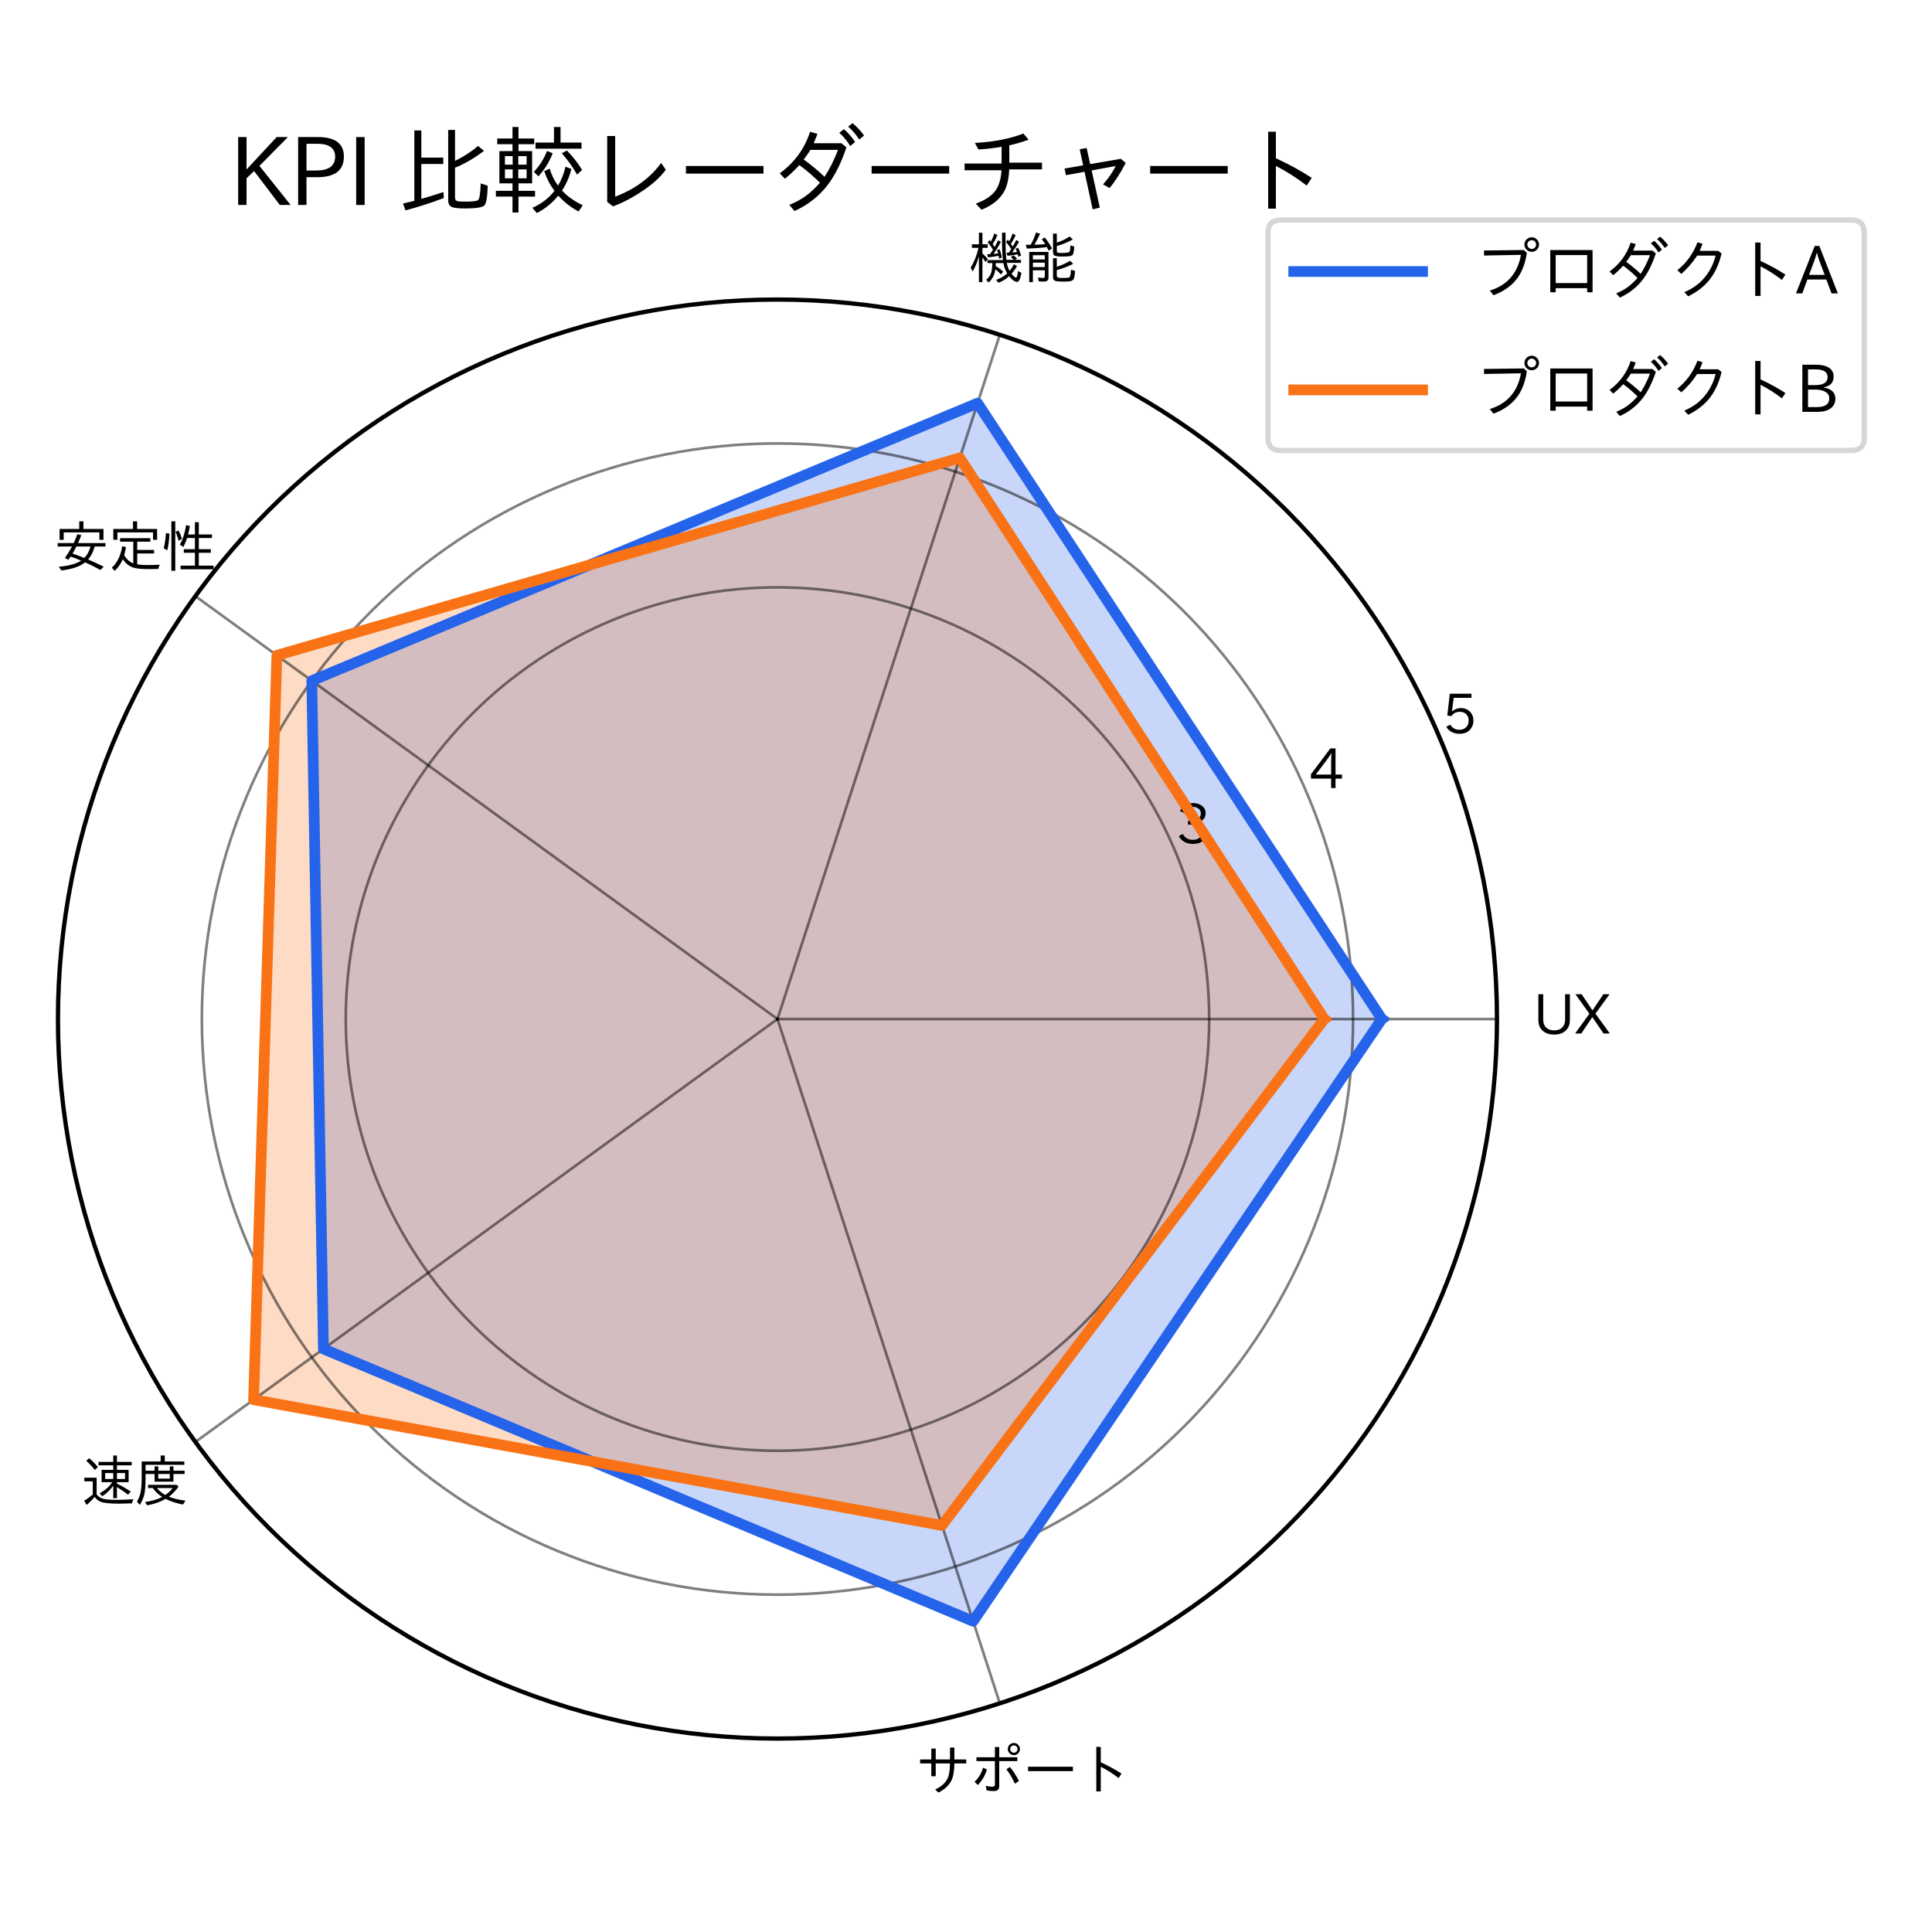 <?xml version="1.0" encoding="utf-8" standalone="no"?>
<!DOCTYPE svg PUBLIC "-//W3C//DTD SVG 1.1//EN"
  "http://www.w3.org/Graphics/SVG/1.1/DTD/svg11.dtd">
<svg xmlns:xlink="http://www.w3.org/1999/xlink" width="360pt" height="360pt" viewBox="0 0 360 360" xmlns="http://www.w3.org/2000/svg" version="1.1">
 <defs>
  <style type="text/css">*{stroke-linejoin: round; stroke-linecap: butt}</style>
 </defs>
 <g id="figure_1">
  <g id="patch_1">
   <path d="M 0 360 
L 360 360 
L 360 0 
L 0 0 
z
" style="fill: #ffffff"/>
  </g>
  <g id="axes_1">
   <g id="patch_2">
    <path d="M 278.94 189.885 
C 278.94 172.279 275.472 154.844 268.735 138.579 
C 261.997 122.313 252.121 107.532 239.672 95.083 
C 227.223 82.634 212.442 72.758 196.176 66.02 
C 179.911 59.283 162.476 55.815 144.87 55.815 
C 127.264 55.815 109.829 59.283 93.564 66.02 
C 77.298 72.758 62.517 82.634 50.068 95.083 
C 37.619 107.532 27.743 122.313 21.005 138.579 
C 14.268 154.844 10.8 172.279 10.8 189.885 
C 10.8 207.491 14.268 224.926 21.005 241.191 
C 27.743 257.457 37.619 272.238 50.068 284.687 
C 62.517 297.136 77.298 307.012 93.564 313.75 
C 109.829 320.487 127.264 323.955 144.87 323.955 
C 162.476 323.955 179.911 320.487 196.176 313.75 
C 212.442 307.012 227.223 297.136 239.672 284.687 
C 252.121 272.238 261.997 257.457 268.735 241.191 
C 275.472 224.926 278.94 207.491 278.94 189.885 
M 144.87 189.885 
C 144.87 189.885 144.87 189.885 144.87 189.885 
C 144.87 189.885 144.87 189.885 144.87 189.885 
C 144.87 189.885 144.87 189.885 144.87 189.885 
C 144.87 189.885 144.87 189.885 144.87 189.885 
C 144.87 189.885 144.87 189.885 144.87 189.885 
C 144.87 189.885 144.87 189.885 144.87 189.885 
C 144.87 189.885 144.87 189.885 144.87 189.885 
C 144.87 189.885 144.87 189.885 144.87 189.885 
C 144.87 189.885 144.87 189.885 144.87 189.885 
C 144.87 189.885 144.87 189.885 144.87 189.885 
C 144.87 189.885 144.87 189.885 144.87 189.885 
C 144.87 189.885 144.87 189.885 144.87 189.885 
C 144.87 189.885 144.87 189.885 144.87 189.885 
C 144.87 189.885 144.87 189.885 144.87 189.885 
C 144.87 189.885 144.87 189.885 144.87 189.885 
C 144.87 189.885 144.87 189.885 144.87 189.885 
z
" style="fill: #ffffff"/>
   </g>
   <g id="patch_3">
    <path d="M 257.489 189.885 
L 182.157 75.128 
L 58.098 126.842 
L 60.267 251.352 
L 181.328 302.092 
z
" clip-path="url(#pa97ef4723c)" style="fill: #2563eb; opacity: 0.25; stroke: #2563eb; stroke-linejoin: miter"/>
   </g>
   <g id="patch_4">
    <path d="M 246.763 189.885 
L 178.843 85.328 
L 51.59 122.113 
L 47.252 260.809 
L 175.528 284.241 
z
" clip-path="url(#pa97ef4723c)" style="fill: #f97316; opacity: 0.25; stroke: #f97316; stroke-linejoin: miter"/>
   </g>
   <g id="matplotlib.axis_1">
    <g id="xtick_1">
     <g id="line2d_1">
      <path d="M 144.87 189.885 
L 278.94 189.885 
" clip-path="url(#pa97ef4723c)" style="fill: none; stroke: #000000; stroke-opacity: 0.5; stroke-width: 0.5; stroke-linecap: square"/>
     </g>
     <g id="text_1">
      <!-- UX -->
      <g transform="translate(285.774 192.68) scale(0.1 -0.1)">
       <defs>
        <path id="IPAexGothic-55" d="M 4219 4634 
L 4219 1631 
Q 4219 994 3906 594 
Q 3400 -63 2388 -63 
Q 1372 -63 856 594 
Q 550 988 550 1631 
L 550 4634 
L 1113 4634 
L 1113 1700 
Q 1113 1134 1388 831 
Q 1753 428 2388 428 
Q 3031 428 3388 831 
Q 3663 1144 3663 1700 
L 3663 4634 
L 4219 4634 
z
" transform="scale(0.016)"/>
        <path id="IPAexGothic-58" d="M 4203 63 
L 3469 63 
L 2163 1972 
L 881 63 
L 159 63 
L 1822 2369 
L 203 4634 
L 922 4634 
L 2181 2753 
L 3450 4634 
L 4166 4634 
L 2528 2375 
L 4203 63 
z
" transform="scale(0.016)"/>
       </defs>
       <use xlink:href="#IPAexGothic-55"/>
       <use xlink:href="#IPAexGothic-58" transform="translate(74.707 0)"/>
      </g>
     </g>
    </g>
    <g id="xtick_2">
     <g id="line2d_2">
      <path d="M 144.87 189.885 
L 186.3 62.377 
" clip-path="url(#pa97ef4723c)" style="fill: none; stroke: #000000; stroke-opacity: 0.5; stroke-width: 0.5; stroke-linecap: square"/>
     </g>
     <g id="text_2">
      <!-- 機能 -->
      <g transform="translate(180.626 51.857) scale(0.1 -0.1)">
       <defs>
        <path id="IPAexGothic-6a5f" d="M 3916 2125 
Q 3806 2984 3806 4238 
L 3806 5313 
L 4216 5313 
L 4216 4300 
Q 4216 3081 4300 2278 
L 4313 2150 
L 5175 2150 
Q 4984 2350 4822 2469 
L 5144 2669 
Q 5325 2541 5547 2309 
L 5309 2150 
L 6006 2150 
L 6006 1797 
L 4363 1797 
Q 4450 1278 4688 869 
Q 4931 1150 5194 1631 
L 5553 1431 
Q 5284 953 4913 531 
Q 4941 491 4959 475 
Q 5278 78 5438 78 
Q 5581 78 5669 844 
L 6066 628 
Q 5881 -422 5559 -422 
Q 5163 -422 4631 244 
Q 4069 -275 3384 -519 
L 3116 -191 
Q 3881 88 4406 569 
Q 4072 1116 3966 1772 
L 3084 1772 
Q 3078 1747 3078 1675 
Q 3078 1650 3063 1431 
Q 3534 1153 3934 781 
L 3684 441 
Q 3328 816 3031 1056 
Q 2906 91 2238 -494 
L 1950 -172 
Q 2478 241 2603 891 
Q 2659 1197 2681 1772 
L 2116 1772 
L 2116 2125 
L 3916 2125 
z
M 1113 2534 
Q 813 1522 384 794 
L 153 1250 
Q 763 2228 1063 3547 
L 294 3547 
L 294 3956 
L 1113 3956 
L 1113 5306 
L 1522 5306 
L 1522 3956 
L 2138 3956 
L 2138 3547 
L 1522 3547 
L 1522 2881 
Q 1875 2588 2150 2228 
L 1888 1884 
Q 1753 2144 1522 2434 
L 1522 -447 
L 1113 -447 
L 1113 2534 
z
M 2750 3334 
Q 2441 3850 2131 4159 
L 2347 4469 
Q 2384 4425 2509 4275 
Q 2734 4703 2913 5228 
L 3263 5025 
Q 3028 4447 2719 3988 
Q 2766 3919 2838 3803 
Q 2913 3684 2938 3647 
Q 3175 4066 3347 4434 
L 3666 4244 
Q 3263 3431 2809 2841 
Q 3097 2872 3347 2900 
Q 3347 2913 3334 2950 
Q 3313 3063 3231 3303 
L 3519 3372 
Q 3716 2891 3781 2413 
L 3456 2297 
Q 3453 2316 3428 2484 
Q 3416 2575 3403 2631 
Q 2906 2506 2175 2438 
L 2072 2797 
Q 2109 2800 2194 2803 
Q 2263 2806 2297 2809 
Q 2369 2809 2413 2816 
L 2438 2853 
Q 2538 2994 2750 3334 
z
M 4875 3413 
Q 4559 3916 4263 4206 
L 4478 4506 
Q 4494 4488 4559 4406 
Q 4609 4350 4641 4306 
Q 4891 4769 5038 5216 
L 5394 5013 
Q 5147 4466 4838 4025 
Q 4963 3844 5050 3700 
Q 5241 4019 5466 4469 
L 5784 4256 
Q 5497 3725 4991 3009 
Q 5356 3031 5547 3053 
Q 5466 3281 5381 3450 
L 5681 3553 
Q 5872 3181 6022 2669 
L 5709 2503 
Q 5697 2550 5663 2678 
Q 5641 2759 5631 2797 
Q 5019 2669 4434 2619 
L 4338 2975 
Q 4513 2975 4594 2981 
Q 4778 3256 4875 3413 
z
" transform="scale(0.016)"/>
        <path id="IPAexGothic-80fd" d="M 888 3903 
Q 1228 4475 1509 5325 
L 1991 5203 
Q 1684 4497 1344 3941 
L 1325 3916 
L 1406 3916 
Q 1972 3928 2522 3966 
L 2584 3966 
Q 2438 4216 2181 4556 
L 2541 4753 
Q 3025 4141 3372 3475 
L 2988 3213 
Q 2909 3375 2775 3634 
Q 1938 3513 447 3456 
L 319 3897 
Q 613 3897 734 3903 
L 888 3903 
z
M 2963 3072 
L 2963 50 
Q 2963 -384 2413 -384 
Q 2100 -384 1822 -347 
L 1753 97 
Q 2091 38 2328 38 
Q 2534 38 2534 225 
L 2534 934 
L 1150 934 
L 1150 -447 
L 722 -447 
L 722 3072 
L 2963 3072 
z
M 1150 2688 
L 1150 2194 
L 2534 2194 
L 2534 2688 
L 1150 2688 
z
M 1150 1822 
L 1150 1306 
L 2534 1306 
L 2534 1822 
L 1150 1822 
z
M 3934 4153 
Q 4806 4444 5431 4872 
L 5803 4525 
Q 4866 4013 3934 3763 
L 3934 3206 
Q 3934 3022 4069 2981 
Q 4188 2950 4550 2950 
Q 5344 2950 5431 3116 
Q 5497 3234 5516 3828 
L 5963 3706 
Q 5934 2825 5719 2675 
Q 5522 2534 4594 2534 
Q 3897 2534 3678 2644 
Q 3494 2741 3494 3034 
L 3494 5209 
L 3934 5209 
L 3934 4153 
z
M 3934 1338 
Q 3947 1344 3984 1356 
Q 4816 1628 5472 2041 
L 5841 1684 
Q 4884 1203 3934 959 
L 3934 353 
Q 3934 131 4088 81 
Q 4203 38 4625 38 
Q 5228 38 5375 100 
Q 5556 188 5584 991 
L 6053 872 
Q 6025 203 5919 -44 
Q 5816 -281 5478 -341 
Q 5253 -384 4722 -384 
Q 3966 -384 3738 -294 
Q 3494 -197 3494 116 
L 3494 2338 
L 3934 2338 
L 3934 1338 
z
" transform="scale(0.016)"/>
       </defs>
       <use xlink:href="#IPAexGothic-6a5f"/>
       <use xlink:href="#IPAexGothic-80fd" transform="translate(100 0)"/>
      </g>
     </g>
    </g>
    <g id="xtick_3">
     <g id="line2d_3">
      <path d="M 144.87 189.885 
L 36.405 111.081 
" clip-path="url(#pa97ef4723c)" style="fill: none; stroke: #000000; stroke-opacity: 0.5; stroke-width: 0.5; stroke-linecap: square"/>
     </g>
     <g id="text_3">
      <!-- 安定性 -->
      <g transform="translate(10.079 105.647) scale(0.1 -0.1)">
       <defs>
        <path id="IPAexGothic-5b89" d="M 4728 2381 
Q 4484 1484 3969 872 
Q 5034 406 5778 31 
L 5394 -353 
Q 4466 163 3616 538 
Q 2703 -194 838 -403 
L 550 31 
Q 2269 166 3147 738 
Q 2625 963 1925 1216 
Q 1863 1119 1663 831 
L 1259 1050 
Q 1688 1653 2088 2381 
L 416 2381 
L 416 2784 
L 2284 2784 
Q 2559 3388 2713 3828 
L 3169 3706 
Q 2969 3178 2791 2784 
L 5984 2784 
L 5984 2381 
L 4728 2381 
z
M 4244 2381 
L 2597 2381 
Q 2459 2097 2206 1659 
L 2150 1563 
Q 2750 1359 3366 1113 
L 3525 1050 
Q 4019 1572 4244 2381 
z
M 3419 4428 
L 5753 4428 
L 5753 3159 
L 5278 3159 
L 5278 4025 
L 1116 4025 
L 1116 3159 
L 641 3159 
L 641 4428 
L 2931 4428 
L 2931 5313 
L 3419 5313 
L 3419 4428 
z
" transform="scale(0.016)"/>
        <path id="IPAexGothic-5b9a" d="M 3431 303 
Q 3931 225 4709 225 
Q 5191 225 6053 263 
Q 5963 59 5888 -228 
Q 5234 -250 4844 -250 
Q 3569 -250 3003 -78 
Q 2259 153 1750 903 
Q 1441 163 806 -459 
L 475 -75 
Q 1416 759 1684 2419 
L 2125 2303 
Q 2031 1756 1909 1356 
Q 2338 678 2972 416 
L 2972 2944 
L 1434 2944 
L 1434 3353 
L 4959 3353 
L 4959 2944 
L 3431 2944 
L 3431 1984 
L 5397 1984 
L 5397 1569 
L 3431 1569 
L 3431 303 
z
M 3419 4428 
L 5750 4428 
L 5750 3166 
L 5275 3166 
L 5275 4025 
L 1122 4025 
L 1122 3166 
L 647 3166 
L 647 4428 
L 2938 4428 
L 2938 5313 
L 3419 5313 
L 3419 4428 
z
" transform="scale(0.016)"/>
        <path id="IPAexGothic-6027" d="M 3106 3788 
L 3900 3788 
L 3900 5216 
L 4353 5216 
L 4353 3788 
L 5884 3788 
L 5884 3372 
L 4353 3372 
L 4353 2069 
L 5756 2069 
L 5756 1653 
L 4353 1653 
L 4353 153 
L 6081 153 
L 6081 -269 
L 2231 -269 
L 2231 153 
L 3900 153 
L 3900 1653 
L 2606 1653 
L 2606 2069 
L 3900 2069 
L 3900 3372 
L 2984 3372 
Q 2806 2803 2544 2325 
L 2147 2613 
Q 2638 3428 2875 4875 
L 3313 4778 
Q 3234 4309 3106 3788 
z
M 269 2188 
Q 459 2891 525 3950 
L 934 3884 
Q 884 2694 672 1931 
L 269 2188 
z
M 1997 3047 
Q 1872 3591 1650 4078 
L 1984 4256 
Q 2216 3844 2394 3291 
L 1997 3047 
z
M 1159 5313 
L 1613 5313 
L 1613 -447 
L 1159 -447 
L 1159 5313 
z
" transform="scale(0.016)"/>
       </defs>
       <use xlink:href="#IPAexGothic-5b89"/>
       <use xlink:href="#IPAexGothic-5b9a" transform="translate(100 0)"/>
       <use xlink:href="#IPAexGothic-6027" transform="translate(200 0)"/>
      </g>
     </g>
    </g>
    <g id="xtick_4">
     <g id="line2d_4">
      <path d="M 144.87 189.885 
L 36.405 268.689 
" clip-path="url(#pa97ef4723c)" style="fill: none; stroke: #000000; stroke-opacity: 0.5; stroke-width: 0.5; stroke-linecap: square"/>
     </g>
     <g id="text_4">
      <!-- 速度 -->
      <g transform="translate(15.079 279.714) scale(0.1 -0.1)">
       <defs>
        <path id="IPAexGothic-901f" d="M 3766 1809 
Q 3256 1066 2481 569 
L 2175 913 
Q 3125 1413 3644 2206 
L 2406 2206 
L 2406 3641 
L 3766 3641 
L 3766 4172 
L 2047 4172 
L 2047 4569 
L 3766 4569 
L 3766 5313 
L 4194 5313 
L 4194 4569 
L 5913 4569 
L 5913 4172 
L 4194 4172 
L 4194 3641 
L 5553 3641 
L 5553 2206 
L 4194 2206 
L 4194 2034 
L 4250 2009 
Q 4988 1653 5803 1125 
L 5497 753 
Q 4834 1244 4194 1638 
L 4194 350 
L 3766 350 
L 3766 1809 
z
M 3766 3269 
L 2822 3269 
L 2822 2578 
L 3766 2578 
L 3766 3269 
z
M 4194 3269 
L 4194 2578 
L 5138 2578 
L 5138 3269 
L 4194 3269 
z
M 1831 781 
Q 2084 456 2450 319 
Q 2903 147 4134 147 
Q 5069 147 6119 222 
Q 6000 9 5944 -263 
Q 5025 -294 4428 -294 
Q 2800 -294 2272 -63 
Q 1869 119 1600 491 
Q 1131 -53 666 -444 
L 372 44 
Q 881 344 1378 775 
L 1378 2303 
L 397 2303 
L 397 2731 
L 1831 2731 
L 1831 781 
z
M 1619 3622 
Q 1206 4169 619 4697 
L 959 4991 
Q 1488 4581 1972 3975 
L 1619 3622 
z
" transform="scale(0.016)"/>
        <path id="IPAexGothic-5ea6" d="M 3516 4622 
L 5794 4622 
L 5794 4231 
L 1278 4231 
L 1278 3547 
L 2328 3547 
L 2328 4041 
L 2759 4041 
L 2759 3547 
L 4097 3547 
L 4097 4041 
L 4525 4041 
L 4525 3547 
L 5825 3547 
L 5825 3163 
L 4525 3163 
L 4525 2266 
L 2328 2266 
L 2328 3163 
L 1278 3163 
L 1278 2747 
Q 1278 1434 1131 775 
Q 1006 203 606 -441 
L 269 -50 
Q 653 541 763 1381 
Q 825 1869 825 2747 
L 825 4622 
L 3034 4622 
L 3034 5313 
L 3516 5313 
L 3516 4622 
z
M 2759 3163 
L 2759 2619 
L 4097 2619 
L 4097 3163 
L 2759 3163 
z
M 3609 263 
Q 2784 -231 1472 -494 
L 1222 -97 
Q 2444 63 3213 491 
Q 2544 909 2119 1522 
L 1575 1522 
L 1575 1900 
L 4897 1900 
L 5125 1700 
Q 4628 994 3994 516 
Q 4769 200 5925 56 
L 5638 -397 
Q 4434 -163 3609 263 
z
M 2606 1522 
Q 2984 1044 3578 716 
Q 4163 1119 4422 1522 
L 2606 1522 
z
" transform="scale(0.016)"/>
       </defs>
       <use xlink:href="#IPAexGothic-901f"/>
       <use xlink:href="#IPAexGothic-5ea6" transform="translate(100 0)"/>
      </g>
     </g>
    </g>
    <g id="xtick_5">
     <g id="line2d_5">
      <path d="M 144.87 189.885 
L 186.3 317.393 
" clip-path="url(#pa97ef4723c)" style="fill: none; stroke: #000000; stroke-opacity: 0.5; stroke-width: 0.5; stroke-linecap: square"/>
     </g>
     <g id="text_5">
      <!-- サポート -->
      <g transform="translate(170.626 333.503) scale(0.1 -0.1)">
       <defs>
        <path id="IPAexGothic-30b5" d="M 3994 4919 
L 4506 4919 
L 4506 3531 
L 5888 3531 
L 5888 3072 
L 4506 3072 
Q 4488 1719 4153 1063 
Q 3728 222 2644 -325 
L 2266 38 
Q 3325 525 3713 1319 
Q 3975 1853 3994 3072 
L 2331 3072 
L 2331 1575 
L 1819 1575 
L 1819 3072 
L 513 3072 
L 513 3531 
L 1819 3531 
L 1819 4797 
L 2331 4797 
L 2331 3531 
L 3994 3531 
L 3994 4919 
z
" transform="scale(0.016)"/>
        <path id="IPAexGothic-30dd" d="M 5188 5453 
Q 5497 5453 5706 5219 
Q 5891 5016 5891 4747 
Q 5891 4434 5656 4222 
Q 5453 4038 5188 4038 
Q 4872 4038 4659 4272 
Q 4475 4475 4475 4747 
Q 4475 5059 4709 5269 
Q 4916 5453 5188 5453 
z
M 5188 5172 
Q 4997 5172 4866 5031 
Q 4756 4909 4756 4747 
Q 4756 4556 4897 4428 
Q 5022 4319 5188 4319 
Q 5372 4319 5500 4459 
Q 5609 4584 5609 4747 
Q 5609 4934 5469 5063 
Q 5347 5172 5188 5172 
z
M 2972 4978 
L 3478 4978 
L 3478 3794 
L 5584 3794 
L 5584 3341 
L 3478 3341 
L 3478 397 
Q 3478 -147 2844 -147 
Q 2428 -147 2019 -72 
L 1909 459 
Q 2300 359 2716 359 
Q 2972 359 2972 616 
L 2972 3341 
L 822 3341 
L 822 3794 
L 2972 3794 
L 2972 4978 
z
M 603 922 
Q 988 1294 1222 1694 
Q 1438 2063 1600 2572 
L 2050 2369 
Q 1859 1766 1588 1325 
Q 1372 975 1000 556 
L 603 922 
z
M 5313 709 
Q 4847 1700 4309 2388 
L 4719 2656 
Q 5269 2016 5775 1031 
L 5313 709 
z
" transform="scale(0.016)"/>
        <path id="IPAexGothic-30fc" d="M 588 2688 
L 5809 2688 
L 5809 2175 
L 588 2175 
L 588 2688 
z
" transform="scale(0.016)"/>
        <path id="IPAexGothic-30c8" d="M 2284 4997 
L 2803 4997 
L 2803 3206 
Q 4088 2619 5216 1888 
L 4878 1369 
Q 3819 2175 2803 2688 
L 2803 -184 
L 2284 -184 
L 2284 4997 
z
" transform="scale(0.016)"/>
       </defs>
       <use xlink:href="#IPAexGothic-30b5"/>
       <use xlink:href="#IPAexGothic-30dd" transform="translate(100 0)"/>
       <use xlink:href="#IPAexGothic-30fc" transform="translate(200 0)"/>
       <use xlink:href="#IPAexGothic-30c8" transform="translate(300 0)"/>
      </g>
     </g>
    </g>
   </g>
   <g id="matplotlib.axis_2">
    <g id="ytick_1">
     <g id="line2d_6">
      <path d="M 225.312 189.885 
C 225.312 179.321 223.231 168.861 219.189 159.101 
C 215.146 149.342 209.221 140.473 201.751 133.004 
C 194.282 125.534 185.413 119.609 175.654 115.566 
C 165.894 111.524 155.434 109.443 144.87 109.443 
C 134.306 109.443 123.846 111.524 114.086 115.566 
C 104.327 119.609 95.458 125.534 87.989 133.004 
C 80.519 140.473 74.594 149.342 70.551 159.101 
C 66.509 168.861 64.428 179.321 64.428 189.885 
C 64.428 200.449 66.509 210.909 70.551 220.669 
C 74.594 230.428 80.519 239.297 87.989 246.766 
C 95.458 254.236 104.327 260.161 114.086 264.204 
C 123.846 268.246 134.306 270.327 144.87 270.327 
C 155.434 270.327 165.894 268.246 175.654 264.204 
C 185.413 260.161 194.282 254.236 201.751 246.766 
C 209.221 239.297 215.146 230.428 219.189 220.669 
C 223.231 210.909 225.312 200.449 225.312 189.885 
" clip-path="url(#pa97ef4723c)" style="fill: none; stroke: #000000; stroke-opacity: 0.5; stroke-width: 0.5; stroke-linecap: square"/>
     </g>
     <g id="text_6">
      <!-- 3 -->
      <g transform="translate(219.189 157.201) scale(0.1 -0.1)">
       <defs>
        <path id="IPAexGothic-33" d="M 2381 2419 
Q 3506 2216 3506 1278 
Q 3506 716 3128 356 
Q 2709 -31 1944 -31 
Q 797 -31 288 881 
L 756 1131 
Q 1109 441 1938 441 
Q 2425 441 2694 691 
Q 2950 928 2950 1291 
Q 2950 1719 2566 1978 
Q 2216 2213 1644 2213 
L 1363 2213 
L 1363 2669 
L 1656 2669 
Q 2231 2669 2534 2888 
Q 2859 3119 2859 3509 
Q 2859 3934 2494 4138 
Q 2259 4278 1931 4278 
Q 1238 4278 903 3578 
L 434 3803 
Q 897 4725 1938 4725 
Q 2597 4725 3006 4394 
Q 3416 4069 3416 3534 
Q 3416 3028 3019 2706 
Q 2763 2500 2381 2444 
L 2381 2419 
z
" transform="scale(0.016)"/>
       </defs>
       <use xlink:href="#IPAexGothic-33"/>
      </g>
     </g>
    </g>
    <g id="ytick_2">
     <g id="line2d_7">
      <path d="M 252.126 189.885 
C 252.126 175.8 249.352 161.852 243.962 148.84 
C 238.572 135.827 230.671 124.003 220.711 114.044 
C 210.752 104.084 198.928 96.183 185.915 90.793 
C 172.903 85.403 158.955 82.629 144.87 82.629 
C 130.785 82.629 116.837 85.403 103.825 90.793 
C 90.812 96.183 78.988 104.084 69.029 114.044 
C 59.069 124.003 51.168 135.827 45.778 148.84 
C 40.388 161.852 37.614 175.8 37.614 189.885 
C 37.614 203.97 40.388 217.918 45.778 230.93 
C 51.168 243.943 59.069 255.767 69.029 265.726 
C 78.988 275.686 90.812 283.587 103.825 288.977 
C 116.837 294.367 130.785 297.141 144.87 297.141 
C 158.955 297.141 172.903 294.367 185.915 288.977 
C 198.928 283.587 210.752 275.686 220.711 265.726 
C 230.671 255.767 238.572 243.943 243.962 230.93 
C 249.352 217.918 252.126 203.97 252.126 189.885 
" clip-path="url(#pa97ef4723c)" style="fill: none; stroke: #000000; stroke-opacity: 0.5; stroke-width: 0.5; stroke-linecap: square"/>
     </g>
     <g id="text_7">
      <!-- 4 -->
      <g transform="translate(243.962 146.94) scale(0.1 -0.1)">
       <defs>
        <path id="IPAexGothic-34" d="M 3813 1159 
L 3059 1159 
L 3059 63 
L 2547 63 
L 2547 1159 
L 197 1159 
L 197 1672 
L 2456 4678 
L 3059 4678 
L 3059 1634 
L 3813 1634 
L 3813 1159 
z
M 2578 4109 
L 2559 4109 
Q 2278 3656 2003 3284 
L 759 1634 
L 2547 1634 
L 2547 3144 
Q 2547 3481 2578 4109 
z
" transform="scale(0.016)"/>
       </defs>
       <use xlink:href="#IPAexGothic-34"/>
      </g>
     </g>
    </g>
    <g id="ytick_3">
     <g id="line2d_8">
      <path d="M 278.94 189.885 
C 278.94 172.279 275.472 154.844 268.735 138.579 
C 261.997 122.313 252.121 107.532 239.672 95.083 
C 227.223 82.634 212.442 72.758 196.176 66.02 
C 179.911 59.283 162.476 55.815 144.87 55.815 
C 127.264 55.815 109.829 59.283 93.564 66.02 
C 77.298 72.758 62.517 82.634 50.068 95.083 
C 37.619 107.532 27.743 122.313 21.005 138.579 
C 14.268 154.844 10.8 172.279 10.8 189.885 
C 10.8 207.491 14.268 224.926 21.005 241.191 
C 27.743 257.457 37.619 272.238 50.068 284.687 
C 62.517 297.136 77.298 307.012 93.564 313.75 
C 109.829 320.487 127.264 323.955 144.87 323.955 
C 162.476 323.955 179.911 320.487 196.176 313.75 
C 212.442 307.012 227.223 297.136 239.672 284.687 
C 252.121 272.238 261.997 257.457 268.735 241.191 
C 275.472 224.926 278.94 207.491 278.94 189.885 
" clip-path="url(#pa97ef4723c)" style="fill: none; stroke: #000000; stroke-opacity: 0.5; stroke-width: 0.5; stroke-linecap: square"/>
     </g>
     <g id="text_8">
      <!-- 5 -->
      <g transform="translate(268.735 136.679) scale(0.1 -0.1)">
       <defs>
        <path id="IPAexGothic-35" d="M 1178 2603 
Q 1634 2963 2172 2963 
Q 2816 2963 3241 2528 
Q 3638 2113 3638 1497 
Q 3638 938 3297 513 
Q 2869 -31 2031 -31 
Q 959 -31 469 784 
L 938 1028 
Q 1309 434 2013 434 
Q 2466 434 2769 716 
Q 3081 1013 3081 1503 
Q 3081 1966 2806 2241 
Q 2519 2528 2056 2528 
Q 1406 2528 1072 2028 
L 591 2091 
L 884 4634 
L 3406 4634 
L 3406 4153 
L 1341 4153 
L 1134 2603 
L 1178 2603 
z
" transform="scale(0.016)"/>
       </defs>
       <use xlink:href="#IPAexGothic-35"/>
      </g>
     </g>
    </g>
   </g>
   <g id="line2d_9">
    <path d="M 257.489 189.885 
L 182.157 75.128 
L 58.098 126.842 
L 60.267 251.352 
L 181.328 302.092 
L 257.489 189.885 
" clip-path="url(#pa97ef4723c)" style="fill: none; stroke: #2563eb; stroke-width: 2; stroke-linecap: square"/>
   </g>
   <g id="line2d_10">
    <path d="M 246.763 189.885 
L 178.843 85.328 
L 51.59 122.113 
L 47.252 260.809 
L 175.528 284.241 
L 246.763 189.885 
" clip-path="url(#pa97ef4723c)" style="fill: none; stroke: #f97316; stroke-width: 2; stroke-linecap: square"/>
   </g>
   <g id="patch_5">
    <path d="M 278.94 189.885 
C 278.94 172.279 275.472 154.844 268.735 138.579 
C 261.997 122.313 252.121 107.532 239.672 95.083 
C 227.223 82.634 212.442 72.758 196.176 66.02 
C 179.911 59.283 162.476 55.815 144.87 55.815 
C 127.264 55.815 109.829 59.283 93.564 66.02 
C 77.298 72.758 62.517 82.634 50.068 95.083 
C 37.619 107.532 27.743 122.313 21.005 138.579 
C 14.268 154.844 10.8 172.279 10.8 189.885 
C 10.8 207.491 14.268 224.926 21.005 241.191 
C 27.743 257.457 37.619 272.238 50.068 284.687 
C 62.517 297.136 77.298 307.012 93.564 313.75 
C 109.829 320.487 127.264 323.955 144.87 323.955 
C 162.476 323.955 179.911 320.487 196.176 313.75 
C 212.442 307.012 227.223 297.136 239.672 284.687 
C 252.121 272.238 261.997 257.457 268.735 241.191 
C 275.472 224.926 278.94 207.491 278.94 189.885 
" style="fill: none; stroke: #000000; stroke-width: 0.8; stroke-linejoin: miter; stroke-linecap: square"/>
   </g>
   <g id="text_9">
    <!-- KPI 比較レーダーチャート -->
    <g transform="translate(42.693 38.367) scale(0.173 -0.173)">
     <defs>
      <path id="IPAexGothic-4b" d="M 4141 63 
L 3413 63 
L 1678 2347 
L 1172 1856 
L 1172 63 
L 609 63 
L 609 4634 
L 1172 4634 
L 1172 2450 
L 3200 4634 
L 3956 4634 
L 2041 2694 
L 4141 63 
z
" transform="scale(0.016)"/>
      <path id="IPAexGothic-50" d="M 609 4634 
L 1941 4634 
Q 3688 4634 3688 3322 
Q 3688 1934 1906 1934 
L 1172 1934 
L 1172 63 
L 609 63 
L 609 4634 
z
M 1172 2381 
L 1800 2381 
Q 3100 2381 3100 3316 
Q 3100 4181 1894 4181 
L 1172 4181 
L 1172 2381 
z
" transform="scale(0.016)"/>
      <path id="IPAexGothic-49" d="M 1203 63 
L 634 63 
L 634 4634 
L 1203 4634 
L 1203 63 
z
" transform="scale(0.016)"/>
      <path id="IPAexGothic-20" transform="scale(0.016)"/>
      <path id="IPAexGothic-6bd4" d="M 1525 3250 
L 3003 3250 
L 3003 2822 
L 1525 2822 
L 1525 472 
Q 2469 747 3016 934 
L 3041 531 
Q 1813 59 459 -300 
L 294 159 
Q 694 250 1056 344 
L 1056 5081 
L 1525 5081 
L 1525 3250 
z
M 3794 3028 
Q 4691 3472 5341 4038 
L 5744 3706 
Q 4778 2969 3794 2572 
L 3794 556 
Q 3794 353 3978 313 
Q 4106 288 4472 288 
Q 5169 288 5328 378 
Q 5491 463 5522 1516 
L 5994 1356 
Q 5966 238 5772 34 
Q 5566 -172 4491 -172 
Q 3809 -172 3588 -75 
Q 3334 28 3334 397 
L 3334 5113 
L 3794 5113 
L 3794 3028 
z
" transform="scale(0.016)"/>
      <path id="IPAexGothic-8f03" d="M 1413 3688 
L 1413 4153 
L 384 4153 
L 384 4538 
L 1413 4538 
L 1413 5313 
L 1816 5313 
L 1816 4538 
L 2875 4538 
L 2875 4153 
L 1816 4153 
L 1816 3688 
L 2734 3688 
L 2734 1516 
L 1816 1516 
L 1816 1013 
L 2931 1013 
L 2931 628 
L 1816 628 
L 1816 -447 
L 1413 -447 
L 1413 628 
L 294 628 
L 294 1013 
L 1413 1013 
L 1413 1516 
L 531 1516 
L 531 3688 
L 1413 3688 
z
M 1425 3353 
L 903 3353 
L 903 2778 
L 1425 2778 
L 1425 3353 
z
M 1803 3353 
L 1803 2778 
L 2363 2778 
L 2363 3353 
L 1803 3353 
z
M 1425 2456 
L 903 2456 
L 903 1856 
L 1425 1856 
L 1425 2456 
z
M 1803 2456 
L 1803 1856 
L 2363 1856 
L 2363 2456 
L 1803 2456 
z
M 4241 1013 
Q 3791 1606 3550 2338 
L 3916 2509 
Q 4091 1900 4478 1363 
Q 4825 1941 4978 2638 
L 5375 2491 
Q 5194 1719 4747 1031 
Q 5294 444 6144 44 
L 5859 -378 
Q 5069 50 4497 691 
Q 3853 -78 3050 -481 
L 2750 -128 
Q 3644 259 4241 1013 
z
M 4647 4263 
L 6059 4263 
L 6059 3853 
L 2963 3853 
L 2963 4263 
L 4206 4263 
L 4206 5313 
L 4647 5313 
L 4647 4263 
z
M 2847 2297 
Q 3406 2859 3738 3700 
L 4119 3541 
Q 3769 2644 3153 1991 
L 2847 2297 
z
M 5759 2106 
Q 5334 2863 4734 3541 
L 5075 3731 
Q 5731 3044 6097 2419 
L 5759 2106 
z
" transform="scale(0.016)"/>
      <path id="IPAexGothic-30ec" d="M 1538 4706 
L 2075 4706 
L 2075 622 
Q 4059 1375 5172 2894 
L 5481 2431 
Q 4922 1678 3931 1019 
Q 2919 334 1928 -31 
L 1538 269 
L 1538 4706 
z
" transform="scale(0.016)"/>
      <path id="IPAexGothic-30c0" d="M 4806 4219 
L 5141 3944 
Q 4625 2388 3884 1416 
Q 3019 281 1650 -344 
L 1294 66 
Q 1959 338 2441 694 
Q 2881 1022 3359 1556 
Q 2747 2181 1972 2747 
Q 1431 2159 1000 1831 
L 653 2191 
Q 2144 3284 2694 4988 
L 3188 4853 
Q 3153 4731 2938 4219 
L 4806 4219 
z
M 2722 3772 
Q 2538 3478 2266 3125 
Q 3022 2572 3669 1959 
Q 4194 2763 4575 3772 
L 2722 3772 
z
M 6009 4469 
Q 5647 5009 5256 5338 
L 5556 5569 
Q 5941 5259 6331 4744 
L 6009 4469 
z
M 5397 4031 
Q 5106 4522 4659 4922 
L 4972 5166 
Q 5344 4856 5728 4306 
L 5397 4031 
z
" transform="scale(0.016)"/>
      <path id="IPAexGothic-30c1" d="M 3088 2853 
L 3088 3981 
Q 2359 3847 1531 3797 
L 1288 4238 
Q 3200 4344 4553 4872 
L 4909 4456 
Q 4244 4216 3606 4078 
L 3606 2913 
L 5806 2913 
L 5806 2459 
L 3600 2459 
Q 3559 1422 3188 850 
Q 2722 138 1738 -256 
L 1347 153 
Q 2319 500 2709 1081 
Q 3031 1563 3081 2400 
L 597 2400 
L 597 2853 
L 3088 2853 
z
" transform="scale(0.016)"/>
      <path id="IPAexGothic-30e3" d="M 2559 3903 
L 2803 2816 
L 4863 3169 
L 5191 2894 
Q 4672 1875 4103 1203 
L 3666 1447 
Q 4175 2013 4525 2688 
L 2900 2388 
L 3450 -116 
L 2969 -231 
L 2419 2297 
L 1172 2069 
L 1075 2516 
L 2328 2731 
L 2094 3809 
L 2559 3903 
z
" transform="scale(0.016)"/>
     </defs>
     <use xlink:href="#IPAexGothic-4b"/>
     <use xlink:href="#IPAexGothic-50" transform="translate(64.6 0)"/>
     <use xlink:href="#IPAexGothic-49" transform="translate(126.709 0)"/>
     <use xlink:href="#IPAexGothic-20" transform="translate(155.615 0)"/>
     <use xlink:href="#IPAexGothic-6bd4" transform="translate(182.617 0)"/>
     <use xlink:href="#IPAexGothic-8f03" transform="translate(282.617 0)"/>
     <use xlink:href="#IPAexGothic-30ec" transform="translate(382.617 0)"/>
     <use xlink:href="#IPAexGothic-30fc" transform="translate(482.617 0)"/>
     <use xlink:href="#IPAexGothic-30c0" transform="translate(582.617 0)"/>
     <use xlink:href="#IPAexGothic-30fc" transform="translate(682.617 0)"/>
     <use xlink:href="#IPAexGothic-30c1" transform="translate(782.617 0)"/>
     <use xlink:href="#IPAexGothic-30e3" transform="translate(882.617 0)"/>
     <use xlink:href="#IPAexGothic-30fc" transform="translate(982.617 0)"/>
     <use xlink:href="#IPAexGothic-30c8" transform="translate(1082.617 0)"/>
    </g>
   </g>
   <g id="legend_1">
    <g id="patch_6">
     <path d="M 238.671 83.939 
L 344.982 83.939 
Q 347.382 83.939 347.382 81.538 
L 347.382 43.401 
Q 347.382 41.001 344.982 41.001 
L 238.671 41.001 
Q 236.271 41.001 236.271 43.401 
L 236.271 81.538 
Q 236.271 83.939 238.671 83.939 
z
" style="fill: #ffffff; opacity: 0.8; stroke: #cccccc; stroke-linejoin: miter"/>
    </g>
    <g id="line2d_11">
     <path d="M 241.071 50.59 
L 253.071 50.59 
L 265.071 50.59 
" style="fill: none; stroke: #2563eb; stroke-width: 2; stroke-linecap: square"/>
    </g>
    <g id="text_10">
     <!-- プロダクトA -->
     <g transform="translate(274.671 54.79) scale(0.12 -0.12)">
      <defs>
       <path id="IPAexGothic-30d7" d="M 4825 4275 
L 5125 4000 
Q 4884 2378 4081 1381 
Q 3294 413 1888 -116 
L 1522 331 
Q 4069 1113 4550 3803 
L 966 3738 
L 966 4225 
L 4825 4275 
z
M 5597 5509 
Q 5906 5509 6119 5275 
Q 6303 5075 6303 4806 
Q 6303 4494 6069 4281 
Q 5866 4097 5597 4097 
Q 5284 4097 5072 4331 
Q 4888 4534 4888 4806 
Q 4888 5116 5122 5328 
Q 5328 5509 5597 5509 
z
M 5597 5228 
Q 5409 5228 5278 5088 
Q 5169 4966 5169 4806 
Q 5169 4616 5309 4488 
Q 5434 4378 5597 4378 
Q 5784 4378 5913 4519 
Q 6022 4641 6022 4806 
Q 6022 4991 5881 5119 
Q 5759 5228 5597 5228 
z
" transform="scale(0.016)"/>
       <path id="IPAexGothic-30ed" d="M 1147 4269 
L 5250 4269 
L 5250 172 
L 4725 172 
L 4725 569 
L 1672 569 
L 1672 172 
L 1147 172 
L 1147 4269 
z
M 1672 3781 
L 1672 1063 
L 4725 1063 
L 4725 3781 
L 1672 3781 
z
" transform="scale(0.016)"/>
       <path id="IPAexGothic-30af" d="M 4934 4191 
L 5272 3941 
Q 4894 2334 4031 1300 
Q 3275 391 2028 -225 
L 1656 184 
Q 2875 691 3641 1625 
Q 4403 2553 4691 3731 
L 2903 3731 
Q 2188 2653 1356 1959 
L 978 2309 
Q 2328 3400 2931 5022 
L 3422 4881 
Q 3363 4672 3141 4191 
L 4934 4191 
z
" transform="scale(0.016)"/>
       <path id="IPAexGothic-41" d="M 4056 63 
L 3444 63 
L 2938 1409 
L 1100 1409 
L 603 63 
L -6 63 
L 1806 4666 
L 2259 4666 
L 4056 63 
z
M 2778 1863 
L 2316 3078 
Q 2125 3588 2028 4000 
L 2009 4000 
Q 1897 3563 1716 3078 
L 1263 1863 
L 2778 1863 
z
" transform="scale(0.016)"/>
      </defs>
      <use xlink:href="#IPAexGothic-30d7"/>
      <use xlink:href="#IPAexGothic-30ed" transform="translate(100 0)"/>
      <use xlink:href="#IPAexGothic-30c0" transform="translate(200 0)"/>
      <use xlink:href="#IPAexGothic-30af" transform="translate(300 0)"/>
      <use xlink:href="#IPAexGothic-30c8" transform="translate(400 0)"/>
      <use xlink:href="#IPAexGothic-41" transform="translate(500 0)"/>
     </g>
    </g>
    <g id="line2d_12">
     <path d="M 241.071 72.659 
L 253.071 72.659 
L 265.071 72.659 
" style="fill: none; stroke: #f97316; stroke-width: 2; stroke-linecap: square"/>
    </g>
    <g id="text_11">
     <!-- プロダクトB -->
     <g transform="translate(274.671 76.859) scale(0.12 -0.12)">
      <defs>
       <path id="IPAexGothic-42" d="M 2688 2425 
Q 3816 2225 3816 1338 
Q 3816 556 3041 222 
Q 2672 63 2094 63 
L 609 63 
L 609 4634 
L 1916 4634 
Q 2494 4634 2869 4500 
Q 3644 4222 3644 3491 
Q 3644 2609 2688 2447 
L 2688 2425 
z
M 1159 2656 
L 1844 2656 
Q 3063 2656 3063 3431 
Q 3063 4181 1881 4181 
L 1159 4181 
L 1159 2656 
z
M 1159 522 
L 2016 522 
Q 3222 522 3222 1369 
Q 3222 1897 2625 2100 
Q 2278 2222 1875 2222 
L 1159 2222 
L 1159 522 
z
" transform="scale(0.016)"/>
      </defs>
      <use xlink:href="#IPAexGothic-30d7"/>
      <use xlink:href="#IPAexGothic-30ed" transform="translate(100 0)"/>
      <use xlink:href="#IPAexGothic-30c0" transform="translate(200 0)"/>
      <use xlink:href="#IPAexGothic-30af" transform="translate(300 0)"/>
      <use xlink:href="#IPAexGothic-30c8" transform="translate(400 0)"/>
      <use xlink:href="#IPAexGothic-42" transform="translate(500 0)"/>
     </g>
    </g>
   </g>
  </g>
 </g>
 <defs>
  <clipPath id="pa97ef4723c">
   <path d="M 278.94 189.885 
C 278.94 172.279 275.472 154.844 268.735 138.579 
C 261.997 122.313 252.121 107.532 239.672 95.083 
C 227.223 82.634 212.442 72.758 196.176 66.02 
C 179.911 59.283 162.476 55.815 144.87 55.815 
C 127.264 55.815 109.829 59.283 93.564 66.02 
C 77.298 72.758 62.517 82.634 50.068 95.083 
C 37.619 107.532 27.743 122.313 21.005 138.579 
C 14.268 154.844 10.8 172.279 10.8 189.885 
C 10.8 207.491 14.268 224.926 21.005 241.191 
C 27.743 257.457 37.619 272.238 50.068 284.687 
C 62.517 297.136 77.298 307.012 93.564 313.75 
C 109.829 320.487 127.264 323.955 144.87 323.955 
C 162.476 323.955 179.911 320.487 196.176 313.75 
C 212.442 307.012 227.223 297.136 239.672 284.687 
C 252.121 272.238 261.997 257.457 268.735 241.191 
C 275.472 224.926 278.94 207.491 278.94 189.885 
M 144.87 189.885 
C 144.87 189.885 144.87 189.885 144.87 189.885 
C 144.87 189.885 144.87 189.885 144.87 189.885 
C 144.87 189.885 144.87 189.885 144.87 189.885 
C 144.87 189.885 144.87 189.885 144.87 189.885 
C 144.87 189.885 144.87 189.885 144.87 189.885 
C 144.87 189.885 144.87 189.885 144.87 189.885 
C 144.87 189.885 144.87 189.885 144.87 189.885 
C 144.87 189.885 144.87 189.885 144.87 189.885 
C 144.87 189.885 144.87 189.885 144.87 189.885 
C 144.87 189.885 144.87 189.885 144.87 189.885 
C 144.87 189.885 144.87 189.885 144.87 189.885 
C 144.87 189.885 144.87 189.885 144.87 189.885 
C 144.87 189.885 144.87 189.885 144.87 189.885 
C 144.87 189.885 144.87 189.885 144.87 189.885 
C 144.87 189.885 144.87 189.885 144.87 189.885 
C 144.87 189.885 144.87 189.885 144.87 189.885 
z
"/>
  </clipPath>
 </defs>
</svg>
